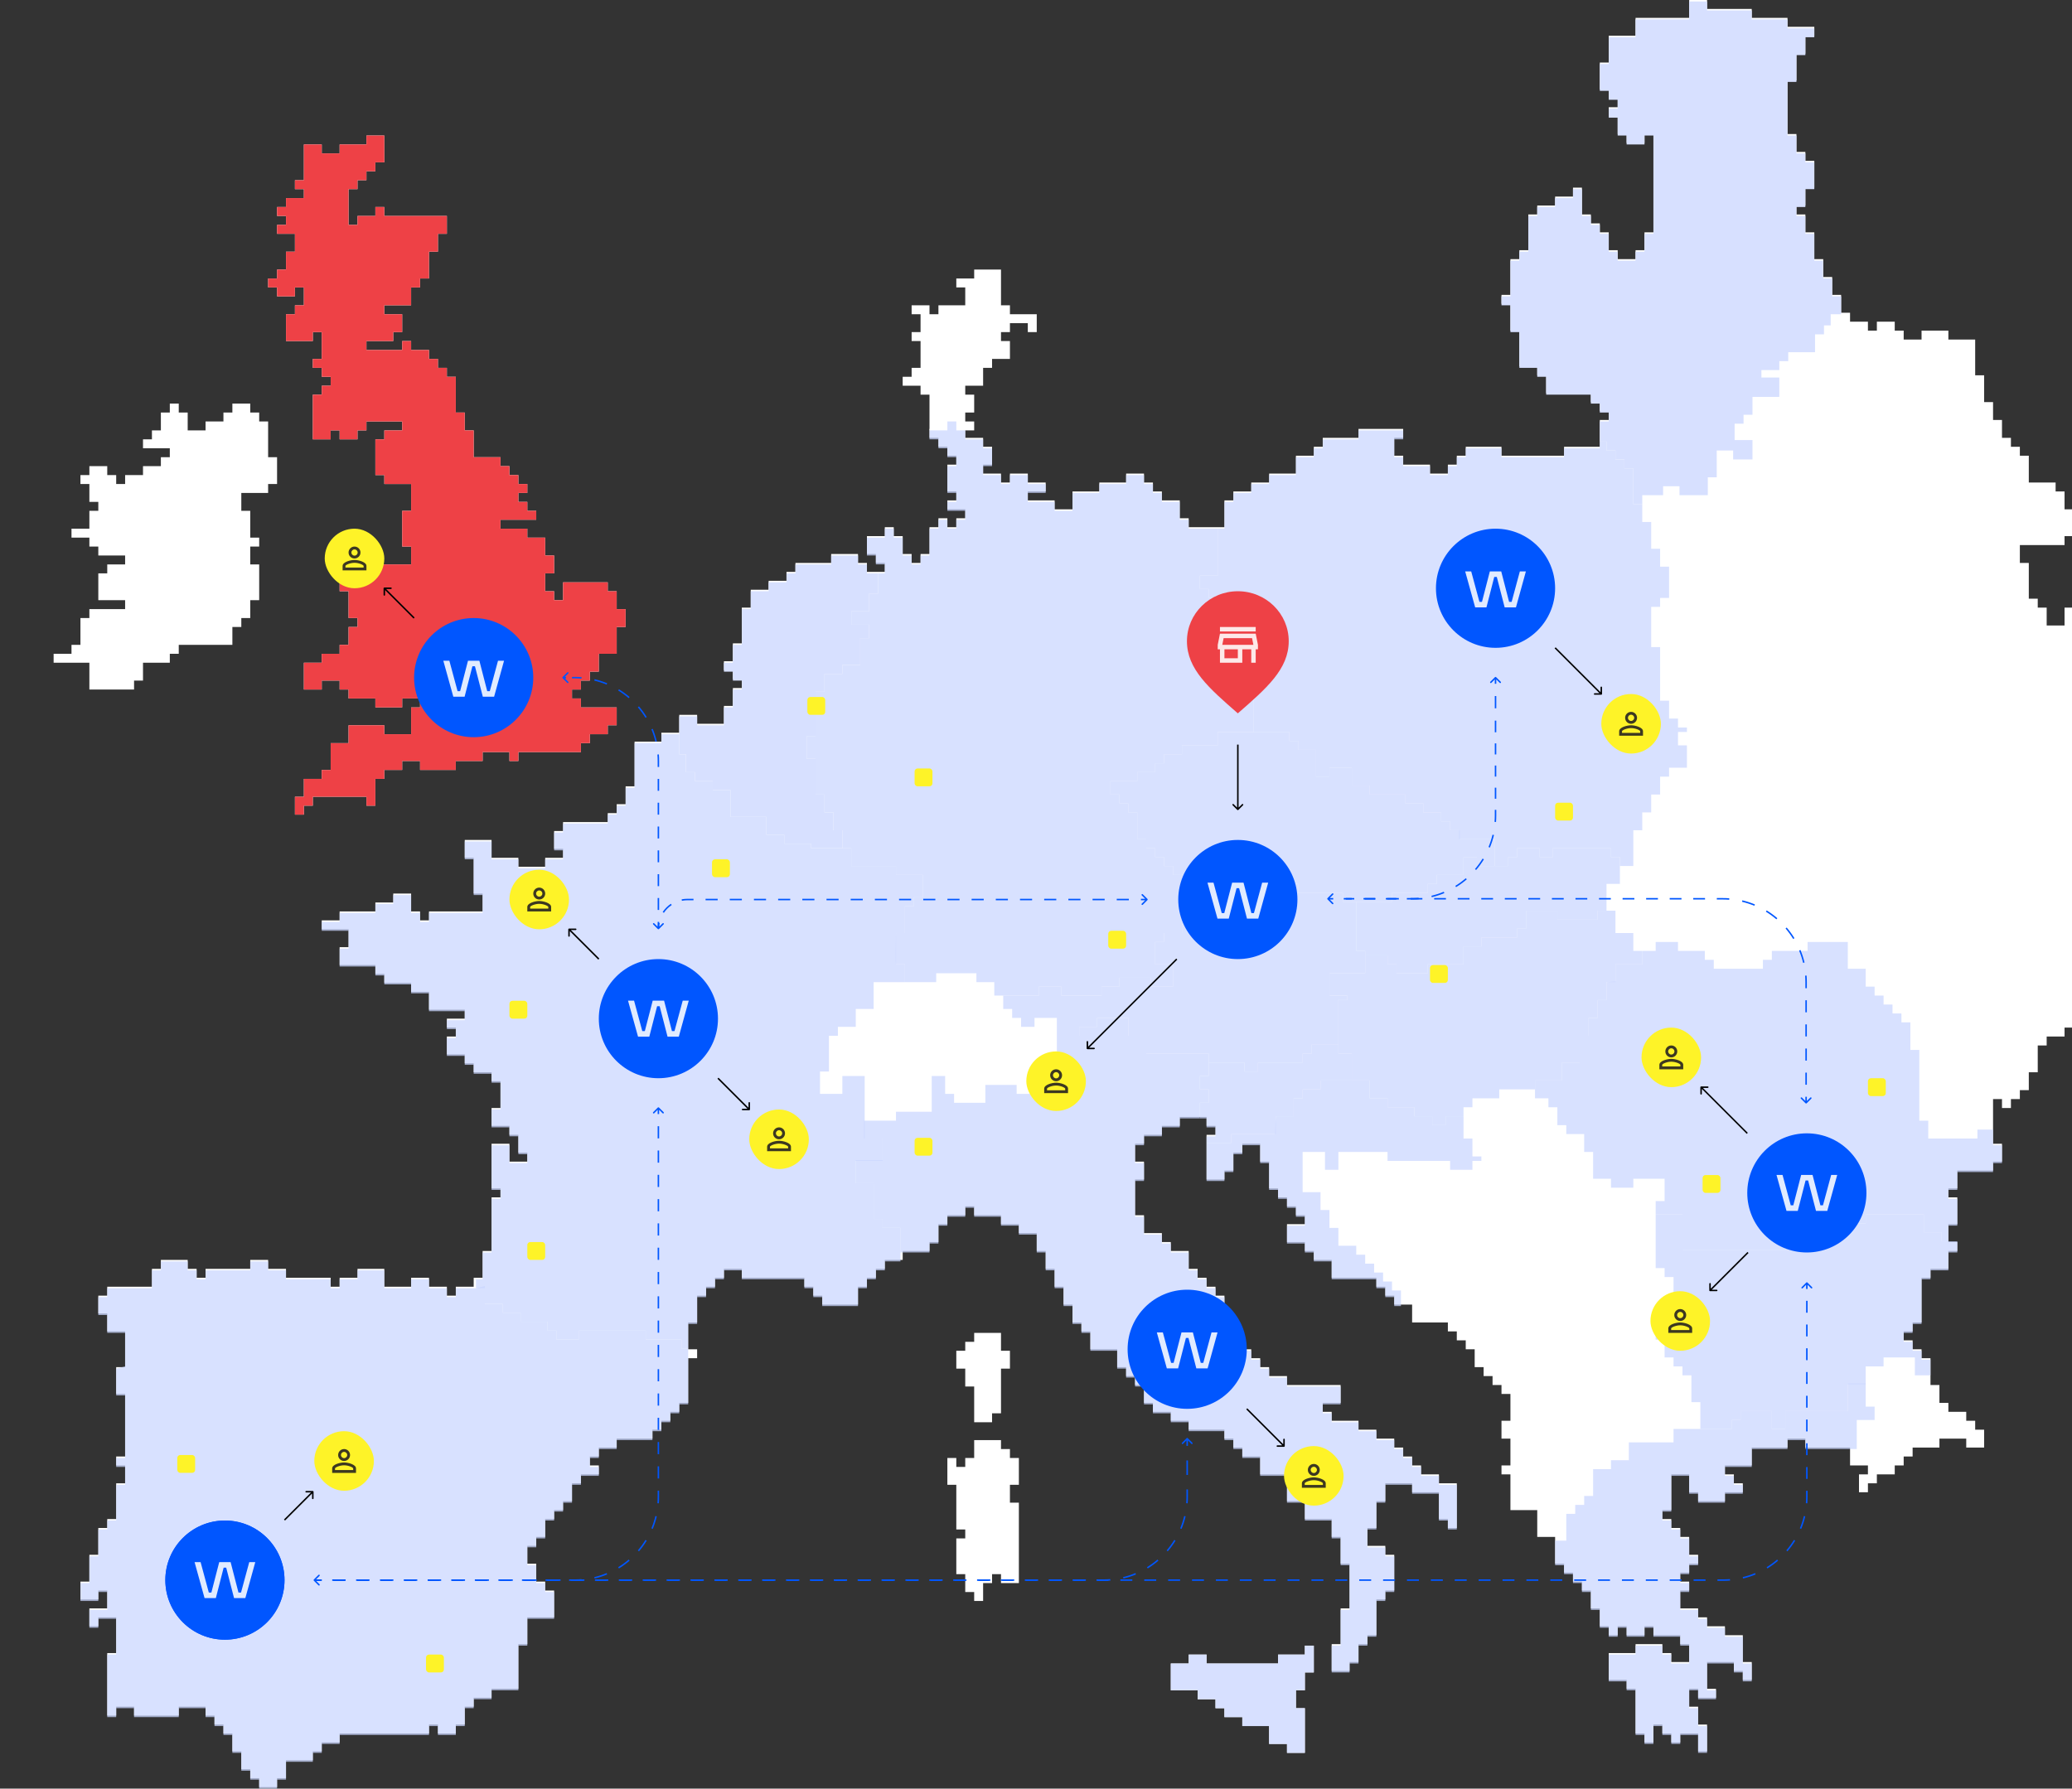 <svg xmlns="http://www.w3.org/2000/svg" width="1391" height="1201" viewBox="0 0 1391 1201" fill="none"><rect x="0" y="0" width="1391" height="1201" fill="#333333" stroke="none"/><g clip-path="url(#clip0_119_305)"><path d="M1050 300H1068H1074V282H1080V276H1074V270H1068V264H1044H1038V252H1032V246H1020V222H1014V216V210V204H1008V198H1014V180V174H1020V168H1026V149.5V144H1032V138H1044V132H1056V126H1062V144H1068V150H1074V156H1080V168H1086V174H1098V168H1104V156H1110V114V90H1104V96H1092V90H1086V84V78H1080V72H1086V66H1080V60H1074V42H1080V30V24H1086H1098V12H1116H1128H1134V0H1146V6H1176V12H1188H1194H1200V18H1206H1218V24H1212V30V36H1206V48V54H1200V84V90H1206V96V102H1212V108H1218V126H1212V138H1206V144H1212V155.5V156H1218V174H1224V186H1230V198H1236V210H1242V216H1254V222H1260V216H1272V222H1278V228H1290V222H1308V228H1326V252H1332V270H1338V282H1344V294H1350V300H1356V306H1362V324H1374H1380V330H1386V342H1392V360H1386V366H1356V378H1362V402H1368V408H1374V420H1385.5H1386V408H1392V690H1386V696H1374V702H1368V720H1362V732H1356V738H1350V744H1344V738H1338V768H1344V780H1338V786H1314V798H1308V804H1314V822H1308V834H1314V840H1308V852H1296V858H1290V888H1284V894H1278V900H1284V906H1290V912H1296V930H1302V942H1307.5H1308V948H1320V954H1326V960H1332V972H1320V966H1302V972H1284V978H1278V984H1272V990H1266H1260V996H1254V1002H1248V990H1254V984H1242V972H1212V966H1200V972H1176V984H1158V990H1164V996H1170V1002H1158V1008H1140V1002H1134V990H1122V1014H1116V1020H1122V1026H1128V1032H1134V1038V1044H1140V1050H1134V1056H1128V1062H1134V1068H1128V1080H1134H1140V1086H1145.5H1146V1092H1158V1098H1170V1116H1176V1128H1170V1122H1164V1116H1152H1146V1134H1152V1140H1146H1140V1134H1134V1146H1140V1158H1146V1170V1176H1140V1164H1128V1170H1122V1164H1116V1158H1110V1170H1104V1164H1098V1134H1092V1128H1080V1110H1086H1098V1104H1116V1110H1122V1116H1134V1104H1128V1098H1116H1110V1092H1104V1098H1092V1092H1086V1098H1080V1092H1074V1080H1068V1068H1062V1062H1056V1056H1050V1050H1044V1032H1032V1014H1026H1014V1002V996V990H1008V984H1014V966H1008V954H1014V948V942V936H1008V930H1002V924H996V918H990V906H984V900H978V894H972V888H960H948V876H936V870H930V864H924V858H894V852V846H888H882V840H876V834H864V822H876V816H870V810H864V804H858V798H852V780H846V774V768H834V774H828V780V786H822V792H810V762H816V756H810V750H792V756H780V762H768V768H762V780H768V792H762V804V816H768V822V828H773.5H780V834H786V840H798V852H804V858H810V864H816V870H822V882V888H828V894H834V906H840V912H846V918H852V924H858H864V930H900V942H888V948H894V954H912V960H918H924V966H936V972H942V978H948V984H954V990H966V996H978V1014V1026H972V1020H966V1002H948V996H930V1008H924V1026H918V1038H930V1044H936V1062V1068H930V1074H924V1098H918V1104H912V1116H906V1122H894V1104H900V1080H906V1050H900V1044V1032H894V1020H876V1014V1008H864V990H846V978H834V972H828V966H822V960H798V954H792H786V948H780H774V942H768V936V930H762V924H756V918H750V906H732V900V894H726V888H720V882V876H714V864H708V852H702V846V840H696V834V828H684V822H672V816H654V810H648V816H636V822H630V834H624V840H606V846H594V852H588V858H582V864H576V876H552V870H546V864H540V858H504H498V852H486V858H480V864H474V870H468V876V888H462V906H468V912H462V942H456V948H450V954H444V960H438V966H414V972H402V978H396V984H402V990H390V996H384V1008H378V1014H372V1020H366V1032H360V1038H354V1050H360V1062H366V1068H372V1086H366H354V1104H348V1134H336H330V1140H318V1146H312V1158H306V1164H294V1158H288V1164H270H228V1170H222H216V1176H210V1182H198H192V1194H186V1200H174V1194H168V1188H162V1176H156V1164H150V1158H144V1152H138V1146H120V1152H90V1146H78V1152H72V1128V1110H78V1086H66V1092H60V1080H72V1068H66V1074H54V1062H60V1044H66V1038V1026H72V1020H78V996H84V984H78V978H84V948V936H78V918H84V894H72V882H66V870H72V864H102V858V852H108V846H126V852H132V858H138V852H168V846H180V852H192V858H204H222V864H228V858H240V852H258V864H276V858H288V864H294H300V870H306V864H318V858H324V846V840H330V804H336V798H330V780V768H336H342V780H354V774H348V762H342V756H330V744H336V738V732V726H330V720H318V714H312V708H306H300V696H306V690H300V684H312V678H288V666H276V660H258V654H252V648H228V636H234V624H216V618H228V612H234H252V606H258H264V600H276V612H282V618H288V612H324V600H318V582V576H312V570V564H330V570V576H348V582H366V576H378V570H372V558H378V552H408V546H414V540H420V534V528H426V498H438H444V492H456V480H468V486H486V474H492V462H498V456H492V450H486V444H492V438V432H498V408H504V402V396H516V390H528V384H534V378H558V372H576V378H582V384H594V378H588V372H582V360H594V354H600V360H606V372H612V378H618V372H624V360V354H630V348H636V354H642V348H648V342H636V336H642V330H636V312H642V306H636V300H630V294H629.5H624V288H636H648V294H654H660V300H666V312H660V318H672V324H678V318H690V324H702V330H690V336H708V342H720V330H738V324H756V318H768V324H774V330H780V336H792V348H798V354H822V336H828V330H840V324H846H852V318H870V312V306H882V300H888V294H912V293.5V288H942V294H936V306H942V312H948H960V318H972V312H978V306H984V300H1008V306H1050V300Z" fill="white"></path><path d="M414 421V433V439H402V451H396V457H390V463H384V469H390V475H414V487H408V493H396V499H390V505H384H348V511H342V505H324V511H306V517H282V511H270V517H258V523H252V541H246V535H210V541H204V547H198V535H204V523H210H216V517H222V499H228H234V487H258V493H276V475H282V469H270V475H252V469H234V463H228V457H216V463H204V445H216V439H228V433H234V421H240V415H234V409V397H228V385H240V379H276V373V367H270V355V343H276V325H258V319H252V313V295H258V289H270V283H246V289H240V295H228V289H222V295H216H210V283V265H216V259H222V253H216V247H210V241H216V235V223H210V229H192V211H198V205H204V193H198V199H186V193H180V187H186V181H192V175V169H198V157H186V151H192V145H186V139H192V133H204V127H198V121H204V115V109V97H216V103H228V97H246V91H258V97V109H252V115H246V121H240V127H234V151H240V145H252V139H258V145H270H294H300V157H294V169H288V175V187H282V193H276V199V205H258V211H270V223H264V229H246V235H270V229H276V235H282H288V241H294V247H300V253H306V259V277H312V289H318V295V307H336V313H342V319H348V325H354V331H348V337H354V343H360V349H336V355H354V361H366V373H372V385H366V397H372V403H378V391H408V397H414V409H420V421H414Z" fill="white"></path><path d="M684 1009V1051.5V1063H672V1057H666V1063H660V1069V1075H654V1069H648V1057H642V1045V1033H648V1027H642V1003V997H636V979H642V985H648V979H654V973V967H660H672V973H678V979H684V997H678V1009H684Z" fill="white"></path><path d="M672 919V943V949H666V955H654V949V943V931H648V919H642V907H648V901H654V895H672V907H678V919H672Z" fill="white"></path><path d="M876 1147V1153V1165V1177H864V1171H858H852V1165V1159H846H834V1153H822V1147H816V1141H810H804V1135H786V1117H798V1111H810V1117H828H858V1111H876V1105H882V1123H876V1135H870V1147H876Z" fill="white"></path><path d="M156 421V427V433H144H120V439H114V445H96V457H90V463H66H60V457V445H42H36V439H48V433H54V427V415H60V409H84V403H78H66V385H72V379H84V373H66V367H60V361H48V355H60V349V343H66V337H60V331V325H54V319H60V313H72V319H78V325H84V319H96V313H108V307H114V301H96V295H102V289H108V277H114V271H120V277H126V289H138V283H150V277H156V271H168V277H174V283H180V289V307H186V325H180V331H162V343H168V349V361H174V367H168V379H174V403H168V415H162V421H156Z" fill="white"></path><path d="M624 265V289H654V283H648V277H654V265H648V259H660V247H666V241H678V229H672V223H678V217H690V223H696V211H678V205H672V199V181H654V187H642V193H648V205H630V211H624V205H612V211H618V223H612V229H618V247H612V253H606V259H618V265H624Z" fill="white"></path><path d="M1003.5 563.5V581.5H991.5V575.5H982.5V587.5H964.5V593.5H958.5V599.5H934.5V605.5H901.5V599.5H871.5V593.5H838.5V599.5H832.5V611.5H817.5V605.5H811.5V599.5H799.5V587.5H787.5V581.5H781.5V575.5H775.5V569.5H769.5V563.5H763.5V545.5H757.5V539.5H751.5V533.5H745.5V524.5H763.5V518.5H775.5V512.5H781.5V506.5H793.5V500.5H817.5V491.5H865.5V497.5H871.5V503.5H883.5V521.5H892.5V515.5H907.5V527.5H919.5V533.5H943.5V539.5H955.5V545.5H967.5V551.5H973.5V557.5H980V563.5H1003.5Z" fill="#C9D5FF" fill-opacity="0.73"></path><path d="M78 919L84 917.5V895H72V883H66V871H72V865H102V853H108V847H126V853H132V859H138V853H168V847H180V853H192V859H222V865H228V859H240V853H258V865H276V859H288V865H300V871H306V865H316.5H319.5L325.5 863.5V875.5H337.5V881.5H349.5V887.5H367.5V893.5H373.5V899.5H388.5V893.5H433.5V899.5H457.5V905.5H462V911V914.5V943H456V949H450V955H444V961H438V967H414V973H402V979H396V985H402V991H390V997H384V1009H378V1015H372V1021H366V1033H360V1039H354V1051H360V1063H366V1069H372V1087H354V1105H348V1135H330V1141H318V1147H312V1159H306V1165H294V1159H288V1165H228V1171H216V1177H210V1183H192V1195H186V1201H174V1195H168V1189H162V1177H156V1165H150V1159H144V1153H138V1147H127.5H120V1153H90V1147H78V1153H72V1111H78V1087H66V1093H60V1081H72V1069H66V1075H54V1063H60V1045H66V1027H72V1021H78V997H84V985H78V979H84V937H78V919Z" fill="#C9D5FF" fill-opacity="0.73"></path><path d="M1087.5 593.5V579V575.5H1081.5V569.5H1042.5V575.5H1033.5V569.5H1018.5V575.5H1012.5V581.5H991.5V575.5H982.5V587.5H964.5V593.5H958.5V599.5H934.5V605.5H910.5V638.5H916.5V641.5H931.5V647.5H937.5V653.5H958.5V647.5H982.5V635.5H994.5V629.5H1018.5V623.5H1024.5V611.5H1045.5V617.5H1072.5V611.5H1078.5V593.5H1087.5Z" fill="#C9D5FF" fill-opacity="0.73"></path><path d="M1102.5 647.5V638.5H1096.5V626.5H1084.5V611.5H1072.5V617.5H1045.5V611.5H1024.5V623.5H1018.5V629.5H994.501V635.5H982.501V647.5H958.501V653.5H937.501V647.5H931.501V641.5H916.5V653.5H892.5V668.5H904.501V671.5H898.501V707.5H907.501V725.5H919.501V737.5H931.501V743.5H949.501V749.5H961.501V755.5H970.501V749.5H982.501V743.5H988.501V737.5H1006.5V731.5H1030.5V725.5H1048.5V713.5H1060.5V695.5H1066.5V683.5H1072.5V671.5H1078.5V659.5H1084.5V647.5H1102.5Z" fill="#C9D5FF" fill-opacity="0.73"></path><path d="M988.5 779.5V785.5H973.5V779.5H931.5V773.5H898.5V785.5H889.5V773.5H874.5V800.5H886.5V812.5H892.5V824.5H898.5V836.5H910.5V842.5H916.5V848.5H922.5V854.5H928.5V860.5H934.5V866.5H940.5V877H936V871H930V865H924V859H894V847H882V841H876V835H864V823H876V817H870V811H864V805H858V799H852V781H846V769H834V775H828V787H822V793H810V767.5H826.5V761.5H856L856.5 749.5H868.5V737.5H874.5V731.5H886.5V725.5H919.5V737.5H931.5V743.5H949.5V749.5H961.5V755.5H970.5V749.5H982.5V764.5H988.5V776.5H994.5V779.5H988.5Z" fill="#C9D5FF" fill-opacity="0.73"></path><path d="M907.5 725.5V707.5H898.5V701.5H880.5V707.5H874.5V713.5H844.5V719.5H835.5V713.5H811.5V722.5H805.5V731.5H811.5V740.5H805.5V751H810V757H816V763H810V767.5H826.5V761.5H856.5V749.5H868.5V737.5H874.5V731.5H886.5V725.5H907.5Z" fill="#C9D5FF" fill-opacity="0.73"></path><path d="M811.5 722.5H805.5V731.5H811.5V740.5H805.5V751H792V757H780V763H768V769H762V781H768V793H762V817H768V829H780V835H786V841H798V853H804V859H810V865H816V871H822V889H828V895H834V907H840V913H846V919H852V925H864V931H900V943H888V949H894V955H912V961H924V967H936V973H942V979H948V985H954V991H966V997H978V1027H972V1021H966V1003H948V997H930V1009H924V1027H918V1039H930V1045H936V1069H930V1075H924V1099H918V1105H912V1117H906V1123H894V1105H900V1081H906V1051H900V1033H894V1021H876V1009H864V991H846V979H834V973H828V967H822V961H798V955H786V949H774V943H768V931H762V925H756V919H750V907H732V895H726V889H720V877H714V865H708V853H702V841H696V829H684V823H672V817H654V811H648V817H636V823H630V835H624V841H604.5V824.5H592.5V818.5H586.5V794.5H574.5V779H592.5V764.5H580V752.5H601.5V746.5H625.5V722.5H634.5V734.5H640.5V740.5H661.5V728.5H682.5V734.5H691.5V716.5H709.5V695.5H724.5V689.5H736.5V683.5H757.5V695.5H769.5V707.5H811.5V722.5Z" fill="#C9D5FF" fill-opacity="0.73"></path><path d="M604.5 847V824.5H592.5V818.5H586.5V794.5H574.5V779.5H592.5V764.5H580.5V722.5H565.5V734.5H550.5V719.5H556.5V695.5H562.5V689.5H574.5V677.5H586.5V659.5H607.5V647.5H601.5V626.5H607.5V608.5H613.5V602.5H619.5V587.5H601.5V581.5H571.5V569.5H544.5V566.5H526.5V560.5H514.5V548.5H490.5V530.5H478.5V524.5H466.5V518.5H460.5V506.5H456V493H444V499H426V529H420V541H414V547H408V553H378V559H372V571H378V577H366V583H348V577H330V565H312V577H318V601H324V613H288V619H282V613H276V601H264V607H252V613H228V619H216V625H234V637H228V649H252V655H258V661H276V667H288V679H312V685H300V691H306V697H300V709H312V715H318V721H330V727H336V745H330V757H342V763H348V775H354V781H342V769H330V799H336V805H330V841H324V859H319.5V865H325.5V875.5H337.5V881.5H349.5V887.5H367.5V893.5H373.5V899.5H388.5V893.5H433.5V899.5H457.5V905.5H462V889H468V871H474V865H480V859H486V853H498V859H540V865H546V871H552V877H576V865H582V859H588V853H594V847H604.5Z" fill="#C9D5FF" fill-opacity="0.73"></path><path d="M1030.5 725.5V737.5H1039.5V743.5H1045.5V755.5H1051.5V761.5H1063.5V773.5H1069.5V791.5H1081.5V797.5H1096.5V791.5H1117.5V806.5H1111.5V815.5H1129.5V839.5H1222.5V833.5H1228.5V827.5H1240.5V821.5H1252.5V815.5H1291.5V827.5H1303.5V833.5H1308V823H1314V805H1308V799H1314V787H1338V781H1344V769H1338V758.5H1327.5V764.5H1294.5V752.5H1288.5V705H1282.5V686.5H1276.5V680.5H1270.5V674.5H1264.5V668.5H1258.5V662.5H1252.5V650.5H1240.5V632.5H1213.5V638.5H1189.5V644.5H1183.5V650.5H1150.5V644.5H1144.5V638.5H1126.5V632.5H1111.5V638.5H1102.5V647.5H1084.5V659L1078.5 659.5V671.5H1072.5V683.5H1066.5V695.5H1060.5V713.5H1048.5V725.5H1030.5Z" fill="#C9D5FF" fill-opacity="0.73"></path><path d="M1314 841V833.5H1303.5V827.5H1291.5V815.5H1252.5V821.5H1240.5V827.5H1228.5V833.5H1222.5V839.5H1129.5V815.5H1111.5V851.5H1117.5V857.5H1123.5V884.5H1111.5V899.5H1117.5V911.5H1123.5V917.5H1129.5V923.5H1135.5V941.5H1141.5V959.5H1162.5V953.5H1168.5V947.5H1189.5V959.5H1198.5V947.5H1240.5V929.5H1252.5V917.5H1264.5V911.5H1285.5V923.5H1296V913H1290V907H1284V901H1278V895H1284V889H1290V859H1296V853H1308V841H1314Z" fill="#C9D5FF" fill-opacity="0.73"></path><path d="M1252.5 929H1240.5V947.5H1198.5V959.5H1189.5V947.5H1168.5V953.5H1162.5V959.5H1123.5V968.5H1093.5V980.5H1081.5V986.5H1069.5V1004.5H1063.5V1010.5H1057.5V1016.5H1051.5V1034.5H1044V1051H1050V1057H1056V1063H1062V1069H1068V1081H1074V1093H1080V1099H1086V1093H1092V1099H1104V1093H1110V1099H1128V1105H1134V1117H1122C1121.6 1117 1121.83 1113 1122 1111H1116V1105H1098V1111H1080V1129H1092V1135H1098V1165H1104V1171H1110V1159H1116V1165H1122V1171H1128V1165H1140V1177H1146V1159H1140V1147H1134V1135H1140V1141H1152V1135H1146V1117H1164V1123H1170V1129H1176V1117H1170V1099H1158V1093H1146V1087H1140V1081H1128V1069H1134V1063H1128V1057H1134V1051H1140V1045H1134V1033H1128V1027H1122V1021H1116V1015H1122V991H1134V1003H1140V1009H1158V1003H1170V997H1164V991H1158V985H1176V973H1200V967H1212V973H1234.5H1238H1246.5V953.5H1258.5V944.5H1252.5V929Z" fill="#C9D5FF" fill-opacity="0.73"></path><path d="M1096.5 581.5H1087.5V575.5H1081.5V569.5H1042.5V575.5H1033.5V569.5H1018.5V575.5H1012.5V581.5H1003.5V563.5H979.5V557.5H973.5V551.5H967.5V545.5H955.5V539.5H943.5V533.5H919.5V527.5H907.5V515.5H892.5V521.5H883.5V503.5H871.5V497.5H865.5V491.5H841.5V461.5H829.5V449.5H823.5V440.5H829.5V419.5H817.5V401.5H811.5V395.5H805.5V386.5H817.5V355H822V337H828V331H840V325H852V319H870V307H882V301H888V295H912V289H942V295H936V307H942V313H960V319H972V313H978V307H984V301H1008V307H1050V301H1074V296.5H1078.5V302.5H1084.5V308.5H1090.5V314.5H1096.5V338.5H1102.5V350.5H1108.5V368.5H1114.5V380.5H1120.5V401.5H1114.5V407.5H1108.5V434.5H1114.5V470.5H1120.5V482.5H1126.5V488.5H1132.5V491.5H1126.5V500.5H1132.5V515.5H1120.5V521.5H1114.5V533.5H1108.5V545.5H1102.5V557.5H1096.5V581.5Z" fill="#C9D5FF" fill-opacity="0.73"></path><path d="M798 355H817.5V386.5H805.5V395.5H811.5V401.5H817.5V419.5H829.5V440.5H823.5V449.5H829.5V461.5H841.5V491.5H817.5V500.5H793.5V506.5H781.5V512.5H775.5V518.5H763.5V524.5H745.5V533.5H751.5V539.5H757.5V545.5H763.5V563.5H769.5V569.5H775.5V575.5H781.5V581.5H787.5V587.5H799.5V620.5H793.5V626.5H781.5V632.5H775.5V647.5H787.5V662.5H772.5V656.5H751.5V662.5H739.5V668.5H712.5V662.5H697.5V668.5H667.5V659.5H655.5V653.5H628.5V659.5H607.5V647.5H601.5C601.1 647.5 601.333 633.5 601.5 626.5H607.5V608.5H613.5V602.5H619.5V587.5H601.5V581.5H571.5V569.5H565.5V557.5H559.5V545.5H553.5V533.5H547.5V509.5H541.5V494.5H547.5V464.5H553.5V452.5H565.5V446.5H577.5V428.5H583.5V419.5H571.5V410.5H583.5V398.5H589.5V385H594V379H588V373H582V361H594V355H600V361H606V373H612V379H618V373H624V355H630V349H636V355H642V349H648V343H636V337H642V331H636V313H642V307H636V301H630V295H624V289H636V283H642V289H648V295H660V301H666V313H660V319H672V325H678V319H690V325H702V331H690V337H708V343H720V331H738V325H756V319H768V325H774V331H780V337H792V349H798V355Z" fill="#C9D5FF" fill-opacity="0.73"></path><path d="M910.5 605.5V638.5H916.5V653.5H892.5V668.5H904.5V671.5H898.5V701.5H880.5V707.5H874.5V713.5H844.5V719.5H835.5V713.5H811.5V707.5H769.5V695.5H757.5V683.5H736.5V689.5H724.5V695.5H709.5V683.5H694.5V689.5H685.5V683.5H679.5V677.5H673.5V668.5H697.5V662.5H712.5V668.5H739.5V662.5H751.5V656.5H772.5V662.5H787.5V647.5H775.5V632.5H781.5V626.5H793.5V620.5H799.5V599.5H811.5V605.5H817.5V611.5H832.5V599.5H838.5V593.5H871.5V599.5H901.5V605.5H910.5Z" fill="#C9D5FF" fill-opacity="0.73"></path><path d="M414 487V475H390V469H384V463H390V457H396V451H402V439H414V421H420V409H414V397H408V391H378V403H372V397H366V385H372V373H366V361H354V355H336V349H360V343H354V337H348V331H354V325H348V319H342V313H336V307H318V289H312V277H306V253H300V247H294V241H288V235H276V229H270V235H246V229H264V223H270V211H258V205H276V193H282V187H288V169H294V157H300V145H258V139H252V145H240V151H234V127H240V121H246V115H252V109H258V91H246V97H228V103H216V97H204V121H198V127H204V133H192V139H186V145H192V151H186V157H198V169H192V181H186V187H180V193H186V199H198V193H204V205H198V211H192V229H210V223H216V241H210V247H216V253H222V259H216V265H210V295H222V289H228V295H240V289H246V283H270V289H258V295H252V319H258V325H276V343H270V367H276V379H240V385H228V397H234V415H240V421H234V433H228V439H216V445H204V463H216V457H228V463H234V469H252V475H270V469H282V475H276V493H258V487H234V499H222V517H216V523H204V535H198V547H204V541H210V535H246V541H252V523H258V517H270V511H282V517H306V511H324V505H342V511H348V505H390V499H396V493H408V487H414Z" fill="#EE4146"></path><path d="M882 1123V1105H876V1111H858V1117H810V1111H798V1117H786V1135H804V1141H816V1147H822V1153H834V1159H852V1171H864V1177H876V1147H870V1135H876V1123H882Z" fill="#D7E0FF"></path><path d="M589.5 385V398.5H583.5V410.5H571.5V419.5H583.5V428.5H577.5V446.5H565.5V452.5H553.5V464.5H547.5V494.5H541.5V509.5H547.5V533.5H553.5V545.5H559.5V557.5H565.5V569.5H544.5V566.5H526.5V560.5H514.5V548.5H490.5V530.5H478.5V524.5H466.5V518.5H460.5V506.5H456V481H468V487H486V475H492V463H498V457H492V451H486V445H492V433H498V409H504V397H516V391H528V385H534V379H558V373H576V379H582V385H589.5Z" fill="#D7E0FF"></path><path d="M1074 283V296V296.5H1078.5V302.5H1084.5V308.5H1090.5V314.5H1096.5V338.5H1102.5V332.5H1104.5H1116.5V326.5H1127.5V332.5H1146.5V320.5H1152.5V302.5H1163.5V308.5H1176.5V295.5H1164.5V284.5H1170.5V278.5H1176.5V266.5H1194.5V253.5H1182.5V248.5H1194.5V242.5H1200.5V236.5H1218.5V224.5H1224.5V218.5H1229V211H1236V199H1230V187H1224V175H1218V157H1212V145H1206V139H1212V127H1218V109H1212V103H1206V91H1200V55H1206V37H1212V31V25H1218V19H1200V13H1176V7H1146V1H1134V13H1098V25H1080V43H1074V61H1080V67H1086V73H1080V79H1086V91H1092V97H1104V91H1110V105V157H1104V169H1098V175H1086V169H1080V157H1074V151H1068V145H1062V127H1056V133H1044V139H1032V145H1026V169H1020V175H1014V199H1008V205H1014V223H1020V247H1032V253H1038V265H1068V271H1074V277H1080V283H1074Z" fill="#D7E0FF"></path><path d="M1212.15 740.854C1212.34 741.049 1212.66 741.049 1212.85 740.854L1216.04 737.672C1216.23 737.476 1216.23 737.16 1216.04 736.964C1215.84 736.769 1215.52 736.769 1215.33 736.964L1212.5 739.793L1209.67 736.964C1209.48 736.769 1209.16 736.769 1208.96 736.964C1208.77 737.16 1208.77 737.476 1208.96 737.672L1212.15 740.854ZM903.5 604H907.453V603H903.5V604ZM915.359 604H923.266V603H915.359V604ZM931.172 604H939.078V603H931.172V604ZM946.984 604H954.891V603H946.984V604ZM962.797 604H970.703V603H962.797V604ZM978.609 604H986.516V603H978.609V604ZM994.422 604H1002.33V603H994.422V604ZM1010.23 604H1018.14V603H1010.23V604ZM1026.05 604H1033.95V603H1026.05V604ZM1041.86 604H1049.77V603H1041.86V604ZM1057.67 604H1065.58V603H1057.67V604ZM1073.48 604H1081.39V603H1073.48V604ZM1089.3 604H1097.2V603H1089.3V604ZM1105.11 604H1113.02V603H1105.11V604ZM1120.92 604H1128.83V603H1120.92V604ZM1136.73 604H1144.64V603H1136.73V604ZM1152.55 604H1156.5V603H1152.55V604ZM1156.5 604C1157.97 604 1159.42 604.057 1160.86 604.169L1160.94 603.172C1159.47 603.058 1157.99 603 1156.5 603V604ZM1169.46 605.522C1172.31 606.204 1175.08 607.107 1177.74 608.211L1178.13 607.287C1175.42 606.163 1172.6 605.244 1169.69 604.549L1169.46 605.522ZM1185.5 612.171C1187.99 613.696 1190.34 615.411 1192.54 617.296L1193.19 616.536C1190.95 614.617 1188.55 612.871 1186.02 611.319L1185.5 612.171ZM1198.7 623.455C1200.59 625.66 1202.3 628.015 1203.83 630.498L1204.68 629.975C1203.13 627.447 1201.38 625.05 1199.46 622.806L1198.7 623.455ZM1207.79 638.255C1208.89 640.918 1209.8 643.685 1210.48 646.538L1211.45 646.305C1210.76 643.401 1209.84 640.583 1208.71 637.872L1207.79 638.255ZM1211.83 655.141C1211.94 656.579 1212 658.033 1212 659.5H1213C1213 658.007 1212.94 656.527 1212.83 655.063L1211.83 655.141ZM1212 659.5V663.55H1213V659.5H1212ZM1212 671.65V679.75H1213V671.65H1212ZM1212 687.85V695.95H1213V687.85H1212ZM1212 704.05V712.15H1213V704.05H1212ZM1212 720.25V728.35H1213V720.25H1212ZM1212 736.45V740.5H1213V736.45H1212Z" fill="#0056FF"></path><path d="M210.5 1001.65C210.5 1001.37 210.276 1001.15 210 1001.15L205.5 1001.15C205.224 1001.15 205 1001.37 205 1001.65C205 1001.92 205.224 1002.15 205.5 1002.15L209.5 1002.15L209.5 1006.15C209.5 1006.42 209.724 1006.65 210 1006.65C210.276 1006.65 210.5 1006.42 210.5 1006.15L210.5 1001.65ZM191.354 1021L210.354 1002L209.646 1001.29L190.646 1020.29L191.354 1021Z" fill="black"></path><path d="M503 745.5C503.276 745.5 503.5 745.276 503.5 745L503.5 740.5C503.5 740.224 503.276 740 503 740C502.724 740 502.5 740.224 502.5 740.5L502.5 744.5L498.5 744.5C498.224 744.5 498 744.724 498 745C498 745.276 498.224 745.5 498.5 745.5L503 745.5ZM481.646 724.354L502.646 745.354L503.354 744.646L482.354 723.646L481.646 724.354Z" fill="black"></path><path d="M1075 466.5C1075.28 466.5 1075.5 466.276 1075.5 466L1075.5 461.5C1075.5 461.224 1075.28 461 1075 461C1074.72 461 1074.5 461.224 1074.5 461.5L1074.5 465.5L1070.5 465.5C1070.22 465.5 1070 465.724 1070 466C1070 466.276 1070.22 466.5 1070.5 466.5L1075 466.5ZM1043.65 435.354L1074.65 466.354L1075.35 465.646L1044.35 434.646L1043.65 435.354Z" fill="black"></path><path d="M862 971.5C862.276 971.5 862.5 971.276 862.5 971L862.5 966.5C862.5 966.224 862.276 966 862 966C861.724 966 861.5 966.224 861.5 966.5L861.5 970.5L857.5 970.5C857.224 970.5 857 970.724 857 971C857 971.276 857.224 971.5 857.5 971.5L862 971.5ZM836.646 946.354L861.646 971.354L862.354 970.646L837.354 945.646L836.646 946.354Z" fill="black"></path><path d="M382 623.5C381.724 623.5 381.5 623.724 381.5 624L381.5 628.5C381.5 628.776 381.724 629 382 629C382.276 629 382.5 628.776 382.5 628.5L382.5 624.5L386.5 624.5C386.776 624.5 387 624.276 387 624C387 623.724 386.776 623.5 386.5 623.5L382 623.5ZM381.646 624.354L401.646 644.354L402.354 643.646L382.354 623.646L381.646 624.354Z" fill="black"></path><path d="M258 394.5C257.724 394.5 257.5 394.724 257.5 395L257.5 399.5C257.5 399.776 257.724 400 258 400C258.276 400 258.5 399.776 258.5 399.5L258.5 395.5L262.5 395.5C262.776 395.5 263 395.276 263 395C263 394.724 262.776 394.5 262.5 394.5L258 394.5ZM257.646 395.354L277.646 415.354L278.354 414.646L258.354 394.646L257.646 395.354Z" fill="black"></path><path d="M1213.35 861.146C1213.16 860.951 1212.84 860.951 1212.65 861.146L1209.46 864.328C1209.27 864.524 1209.27 864.84 1209.46 865.036C1209.66 865.231 1209.98 865.231 1210.17 865.036L1213 862.207L1215.83 865.036C1216.02 865.231 1216.34 865.231 1216.54 865.036C1216.73 864.84 1216.73 864.524 1216.54 864.328L1213.35 861.146ZM210.646 1060.65C210.451 1060.84 210.451 1061.16 210.646 1061.35L213.828 1064.54C214.024 1064.73 214.34 1064.73 214.536 1064.54C214.731 1064.34 214.731 1064.02 214.536 1063.83L211.707 1061L214.536 1058.17C214.731 1057.98 214.731 1057.66 214.536 1057.46C214.34 1057.27 214.024 1057.27 213.828 1057.46L210.646 1060.65ZM211 1061.5H215.008V1060.5H211V1061.5ZM223.025 1061.5H231.042V1060.5H223.025V1061.5ZM239.059 1061.5H247.076V1060.5H239.059V1061.5ZM255.093 1061.5H263.11V1060.5H255.093V1061.5ZM271.127 1061.5H279.144V1060.5H271.127V1061.5ZM287.161 1061.5H295.178V1060.5H287.161V1061.5ZM303.195 1061.5H311.212V1060.5H303.195V1061.5ZM319.229 1061.5H327.246V1060.5H319.229V1061.5ZM335.263 1061.5H343.28V1060.5H335.263V1061.5ZM351.297 1061.5H359.314V1060.5H351.297V1061.5ZM367.331 1061.5H375.347V1060.5H367.331V1061.5ZM383.364 1061.5H391.381V1060.5H383.364V1061.5ZM399.398 1061.5H407.415V1060.5H399.398V1061.5ZM415.432 1061.5H423.449V1060.5H415.432V1061.5ZM431.466 1061.5H439.483V1060.5H431.466V1061.5ZM447.5 1061.5H455.517V1060.5H447.5V1061.5ZM463.534 1061.5H471.551V1060.5H463.534V1061.5ZM479.568 1061.5H487.585V1060.5H479.568V1061.5ZM495.602 1061.5H503.619V1060.5H495.602V1061.5ZM511.636 1061.5H519.653V1060.5H511.636V1061.5ZM527.669 1061.5H535.686V1060.5H527.669V1061.5ZM543.703 1061.5H551.72V1060.5H543.703V1061.5ZM559.737 1061.5H567.754V1060.5H559.737V1061.5ZM575.771 1061.5H583.788V1060.5H575.771V1061.5ZM591.805 1061.5H599.822V1060.5H591.805V1061.5ZM607.839 1061.5H615.856V1060.5H607.839V1061.5ZM623.873 1061.5H631.89V1060.5H623.873V1061.5ZM639.907 1061.5H647.924V1060.5H639.907V1061.5ZM655.94 1061.5H663.957V1060.5H655.94V1061.5ZM671.974 1061.5H679.991V1060.5H671.974V1061.5ZM688.008 1061.5H696.025V1060.5H688.008V1061.5ZM704.042 1061.5H712.059V1060.5H704.042V1061.5ZM720.076 1061.5H728.093V1060.5H720.076V1061.5ZM736.11 1061.5H744.127V1060.5H736.11V1061.5ZM752.144 1061.5H760.161V1060.5H752.144V1061.5ZM768.178 1061.5H776.195V1060.5H768.178V1061.5ZM784.212 1061.5H792.229V1060.5H784.212V1061.5ZM800.246 1061.5H808.263V1060.5H800.246V1061.5ZM816.28 1061.5H824.297V1060.5H816.28V1061.5ZM832.313 1061.5H840.33V1060.5H832.313V1061.5ZM848.347 1061.5H856.364V1060.5H848.347V1061.5ZM864.381 1061.5H872.398V1060.5H864.381V1061.5ZM880.415 1061.5H888.432V1060.5H880.415V1061.5ZM896.449 1061.5H904.466V1060.5H896.449V1061.5ZM912.483 1061.5H920.5V1060.5H912.483V1061.5ZM928.517 1061.5H936.534V1060.5H928.517V1061.5ZM944.551 1061.5H952.568V1060.5H944.551V1061.5ZM960.585 1061.5H968.602V1060.5H960.585V1061.5ZM976.619 1061.5H984.636V1060.5H976.619V1061.5ZM992.653 1061.5H1000.67V1060.5H992.653V1061.5ZM1008.69 1061.5H1016.7V1060.5H1008.69V1061.5ZM1024.72 1061.5H1032.74V1060.5H1024.72V1061.5ZM1040.75 1061.5H1048.77V1060.5H1040.75V1061.5ZM1056.79 1061.5H1064.81V1060.5H1056.79V1061.5ZM1072.82 1061.5H1080.84V1060.5H1072.82V1061.5ZM1088.86 1061.5H1096.87V1060.5H1088.86V1061.5ZM1104.89 1061.5H1112.91V1060.5H1104.89V1061.5ZM1120.92 1061.5H1128.94V1060.5H1120.92V1061.5ZM1136.96 1061.5H1144.98V1060.5H1136.96V1061.5ZM1152.99 1061.5H1157V1060.5H1152.99V1061.5ZM1157 1061.5C1158.49 1061.5 1159.97 1061.44 1161.44 1061.33L1161.36 1060.33C1159.92 1060.44 1158.47 1060.5 1157 1060.5V1061.5ZM1170.19 1059.95C1173.1 1059.26 1175.92 1058.34 1178.63 1057.21L1178.24 1056.29C1175.58 1057.39 1172.81 1058.3 1169.96 1058.98L1170.19 1059.95ZM1186.52 1053.18C1189.05 1051.63 1191.45 1049.88 1193.69 1047.96L1193.04 1047.2C1190.84 1049.09 1188.49 1050.8 1186 1052.33L1186.52 1053.18ZM1199.96 1041.69C1201.88 1039.45 1203.63 1037.05 1205.18 1034.52L1204.33 1034C1202.8 1036.49 1201.09 1038.84 1199.2 1041.04L1199.96 1041.69ZM1209.21 1026.63C1210.34 1023.92 1211.26 1021.1 1211.95 1018.19L1210.98 1017.96C1210.3 1020.81 1209.39 1023.58 1208.29 1026.24L1209.21 1026.63ZM1213.33 1009.44C1213.44 1007.97 1213.5 1006.49 1213.5 1005H1212.5C1212.5 1006.47 1212.44 1007.92 1212.33 1009.36L1213.33 1009.44ZM1213.5 1005V1001.01H1212.5V1005H1213.5ZM1213.5 993.042V985.069H1212.5V993.042H1213.5ZM1213.5 977.097V969.125H1212.5V977.097H1213.5ZM1213.5 961.153V953.181H1212.5V961.153H1213.5ZM1213.5 945.208V937.236H1212.5V945.208H1213.5ZM1213.5 929.264V921.292H1212.5V929.264H1213.5ZM1213.5 913.319V905.347H1212.5V913.319H1213.5ZM1213.5 897.375V889.403H1212.5V897.375H1213.5ZM1213.5 881.431V873.458H1212.5V881.431H1213.5ZM1213.5 865.486V861.5H1212.5V865.486H1213.5Z" fill="#0056FF"></path><path d="M830.646 543.854C830.842 544.049 831.158 544.049 831.354 543.854L834.536 540.672C834.731 540.476 834.731 540.16 834.536 539.964C834.34 539.769 834.024 539.769 833.828 539.964L831 542.793L828.172 539.964C827.976 539.769 827.66 539.769 827.464 539.964C827.269 540.16 827.269 540.476 827.464 540.672L830.646 543.854ZM830.5 500L830.5 543.5L831.5 543.5L831.5 500H830.5Z" fill="black"></path><circle cx="442" cy="684" r="40" fill="#0056FF"></circle><path fill-rule="evenodd" clip-rule="evenodd" d="M458.329 671.924L452.806 692.357H451.101L445.82 671.924H438.175L432.895 692.357H431.19L425.667 671.924H421.621L428.33 696.075H435.901L441.142 675.641H442.852L448.134 696.075H455.706L462.376 671.924H458.329Z" fill="white" fill-opacity="0.88"></path><circle cx="831" cy="604" r="40" fill="#0056FF"></circle><path fill-rule="evenodd" clip-rule="evenodd" d="M847.329 592.68L841.806 613.113H840.101L834.82 592.68H827.175L821.895 613.113H820.19L814.667 592.68H810.621L817.33 616.831H824.901L830.142 596.397H831.852L837.134 616.831H844.706L851.376 592.68H847.329Z" fill="white" fill-opacity="0.88"></path><circle cx="1004" cy="395" r="40" fill="#0056FF"></circle><path fill-rule="evenodd" clip-rule="evenodd" d="M1020.33 383.68L1014.81 404.113H1013.1L1007.82 383.68H1000.18L994.895 404.113H993.19L987.667 383.68H983.621L990.33 407.831H997.901L1003.14 387.397H1004.85L1010.13 407.831H1017.71L1024.38 383.68H1020.33Z" fill="white" fill-opacity="0.88"></path><circle cx="318" cy="455" r="40" fill="#0056FF"></circle><path fill-rule="evenodd" clip-rule="evenodd" d="M334.329 443.68L328.806 464.113H327.101L321.82 443.68H314.175L308.895 464.113H307.19L301.667 443.68H297.621L304.33 467.831H311.901L317.142 447.397H318.852L324.134 467.831H331.706L338.376 443.68H334.329Z" fill="white" fill-opacity="0.88"></path><circle cx="797" cy="906" r="40" fill="#0056FF"></circle><path fill-rule="evenodd" clip-rule="evenodd" d="M813.329 894.68L807.806 915.113H806.101L800.82 894.68H793.175L787.895 915.113H786.19L780.667 894.68H776.621L783.33 918.831H790.901L796.142 898.397H797.852L803.134 918.831H810.706L817.376 894.68H813.329Z" fill="white" fill-opacity="0.88"></path><path d="M729.5 704C729.5 704.276 729.724 704.5 730 704.5L734.5 704.5C734.776 704.5 735 704.276 735 704C735 703.724 734.776 703.5 734.5 703.5L730.5 703.5L730.5 699.5C730.5 699.224 730.276 699 730 699C729.724 699 729.5 699.224 729.5 699.5L729.5 704ZM789.646 643.646L729.646 703.646L730.354 704.354L790.354 644.354L789.646 643.646Z" fill="black"></path><circle cx="1213" cy="801" r="40" fill="#0056FF"></circle><path fill-rule="evenodd" clip-rule="evenodd" d="M1229.33 788.924L1223.81 809.357H1222.1L1216.82 788.924H1209.18L1203.9 809.357H1202.19L1196.67 788.924H1192.62L1199.33 813.075H1206.9L1212.14 792.641H1213.85L1219.13 813.075H1226.71L1233.38 788.924H1229.33Z" fill="white" fill-opacity="0.88"></path><circle cx="151" cy="1061" r="40" fill="#0056FF"></circle><circle cx="151" cy="1061" r="40" fill="#0056FF"></circle><path fill-rule="evenodd" clip-rule="evenodd" d="M167.329 1048.93L161.806 1069.36H160.101L154.82 1048.93H147.175L141.895 1069.36H140.19L134.667 1048.93H130.621L137.33 1073.08H144.901L150.142 1052.64H151.852L157.134 1073.08H164.706L171.376 1048.93H167.329Z" fill="white" fill-opacity="0.88"></path><path d="M1142 729.5C1141.72 729.5 1141.5 729.724 1141.5 730L1141.5 734.5C1141.5 734.776 1141.72 735 1142 735C1142.28 735 1142.5 734.776 1142.5 734.5L1142.5 730.5L1146.5 730.5C1146.78 730.5 1147 730.276 1147 730C1147 729.724 1146.78 729.5 1146.5 729.5L1142 729.5ZM1141.65 730.354L1172.65 761.354L1173.35 760.646L1142.35 729.646L1141.65 730.354Z" fill="black"></path><rect x="478" y="577" width="12" height="12" rx="2" fill="#FEF328"></rect><rect x="342" y="672" width="12" height="12" rx="2" fill="#FEF328"></rect><rect x="354" y="834" width="12" height="12" rx="2" fill="#FEF328"></rect><rect x="614" y="764" width="12" height="12" rx="2" fill="#FEF328"></rect><rect x="542" y="468" width="12" height="12" rx="2" fill="#FEF328"></rect><rect x="614" y="516" width="12" height="12" rx="2" fill="#FEF328"></rect><rect x="744" y="625" width="12" height="12" rx="2" fill="#FEF328"></rect><rect x="960" y="648" width="12" height="12" rx="2" fill="#FEF328"></rect><rect x="1143" y="789" width="12" height="12" rx="2" fill="#FEF328"></rect><rect x="1254" y="724" width="12" height="12" rx="2" fill="#FEF328"></rect><rect x="1044" y="539" width="12" height="12" rx="2" fill="#FEF328"></rect><rect x="286" y="1111" width="12" height="12" rx="2" fill="#FEF328"></rect><rect x="119" y="977" width="12" height="12" rx="2" fill="#FEF328"></rect><path d="M830.999 397C812.132 397 796.832 412.016 796.832 430.535C796.832 449.343 811.78 462.2 830.999 479C850.217 462.2 865.165 449.343 865.165 430.535C865.165 412.016 849.866 397 830.999 397Z" fill="#EE4146"></path><g clip-path="url(#clip1_119_305)"><path d="M840.54 428.5L841.44 433H820.56L821.46 428.5H840.54ZM843 421H819V424H843V421ZM843 425.5H819L817.5 433V436H819V445H834V436H840V445H843V436H844.5V433L843 425.5ZM822 442V436H831V442H822Z" fill="white" fill-opacity="0.88"></path></g><rect x="1102" y="690" width="40" height="40" rx="20" fill="#FEF328"></rect><g clip-path="url(#clip2_119_305)"><path d="M1122 703.9C1123.16 703.9 1124.1 704.84 1124.1 706C1124.1 707.16 1123.16 708.1 1122 708.1C1120.84 708.1 1119.9 707.16 1119.9 706C1119.9 704.84 1120.84 703.9 1122 703.9ZM1122 712.9C1124.97 712.9 1128.1 714.36 1128.1 715V716.1H1115.9V715C1115.9 714.36 1119.03 712.9 1122 712.9ZM1122 702C1119.79 702 1118 703.79 1118 706C1118 708.21 1119.79 710 1122 710C1124.21 710 1126 708.21 1126 706C1126 703.79 1124.21 702 1122 702ZM1122 711C1119.33 711 1114 712.34 1114 715V718H1130V715C1130 712.34 1124.67 711 1122 711Z" fill="#231F20" fill-opacity="0.88"></path></g><rect x="1075" y="466" width="40" height="40" rx="20" fill="#FEF328"></rect><g clip-path="url(#clip3_119_305)"><path d="M1095 479.9C1096.16 479.9 1097.1 480.84 1097.1 482C1097.1 483.16 1096.16 484.1 1095 484.1C1093.84 484.1 1092.9 483.16 1092.9 482C1092.9 480.84 1093.84 479.9 1095 479.9ZM1095 488.9C1097.97 488.9 1101.1 490.36 1101.1 491V492.1H1088.9V491C1088.9 490.36 1092.03 488.9 1095 488.9ZM1095 478C1092.79 478 1091 479.79 1091 482C1091 484.21 1092.79 486 1095 486C1097.21 486 1099 484.21 1099 482C1099 479.79 1097.21 478 1095 478ZM1095 487C1092.33 487 1087 488.34 1087 491V494H1103V491C1103 488.34 1097.67 487 1095 487Z" fill="#231F20" fill-opacity="0.88"></path></g><rect x="689" y="706" width="40" height="40" rx="20" fill="#FEF328"></rect><g clip-path="url(#clip4_119_305)"><path d="M709 719.9C710.16 719.9 711.1 720.84 711.1 722C711.1 723.16 710.16 724.1 709 724.1C707.84 724.1 706.9 723.16 706.9 722C706.9 720.84 707.84 719.9 709 719.9ZM709 728.9C711.97 728.9 715.1 730.36 715.1 731V732.1H702.9V731C702.9 730.36 706.03 728.9 709 728.9ZM709 718C706.79 718 705 719.79 705 722C705 724.21 706.79 726 709 726C711.21 726 713 724.21 713 722C713 719.79 711.21 718 709 718ZM709 727C706.33 727 701 728.34 701 731V734H717V731C717 728.34 711.67 727 709 727Z" fill="#231F20" fill-opacity="0.88"></path></g><path d="M1147.5 866.5C1147.5 866.776 1147.72 867 1148 867L1152.5 867C1152.78 867 1153 866.776 1153 866.5C1153 866.224 1152.78 866 1152.5 866L1148.5 866L1148.5 862C1148.5 861.724 1148.28 861.5 1148 861.5C1147.72 861.5 1147.5 861.724 1147.5 862L1147.5 866.5ZM1173.15 840.646L1147.65 866.146L1148.35 866.854L1173.85 841.354L1173.15 840.646Z" fill="black"></path><rect x="1108" y="867" width="40" height="40" rx="20" fill="#FEF328"></rect><g clip-path="url(#clip5_119_305)"><path d="M1128 880.9C1129.16 880.9 1130.1 881.84 1130.1 883C1130.1 884.16 1129.16 885.1 1128 885.1C1126.84 885.1 1125.9 884.16 1125.9 883C1125.9 881.84 1126.84 880.9 1128 880.9ZM1128 889.9C1130.97 889.9 1134.1 891.36 1134.1 892V893.1H1121.9V892C1121.9 891.36 1125.03 889.9 1128 889.9ZM1128 879C1125.79 879 1124 880.79 1124 883C1124 885.21 1125.79 887 1128 887C1130.21 887 1132 885.21 1132 883C1132 880.79 1130.21 879 1128 879ZM1128 888C1125.33 888 1120 889.34 1120 892V895H1136V892C1136 889.34 1130.67 888 1128 888Z" fill="#231F20" fill-opacity="0.88"></path></g><rect x="862" y="971" width="40" height="40" rx="20" fill="#FEF328"></rect><g clip-path="url(#clip6_119_305)"><path d="M882 984.9C883.16 984.9 884.1 985.84 884.1 987C884.1 988.16 883.16 989.1 882 989.1C880.84 989.1 879.9 988.16 879.9 987C879.9 985.84 880.84 984.9 882 984.9ZM882 993.9C884.97 993.9 888.1 995.36 888.1 996V997.1H875.9V996C875.9 995.36 879.03 993.9 882 993.9ZM882 983C879.79 983 878 984.79 878 987C878 989.21 879.79 991 882 991C884.21 991 886 989.21 886 987C886 984.79 884.21 983 882 983ZM882 992C879.33 992 874 993.34 874 996V999H890V996C890 993.34 884.67 992 882 992Z" fill="#231F20" fill-opacity="0.88"></path></g><rect x="342" y="584" width="40" height="40" rx="20" fill="#FEF328"></rect><g clip-path="url(#clip7_119_305)"><path d="M362 597.9C363.16 597.9 364.1 598.84 364.1 600C364.1 601.16 363.16 602.1 362 602.1C360.84 602.1 359.9 601.16 359.9 600C359.9 598.84 360.84 597.9 362 597.9ZM362 606.9C364.97 606.9 368.1 608.36 368.1 609V610.1H355.9V609C355.9 608.36 359.03 606.9 362 606.9ZM362 596C359.79 596 358 597.79 358 600C358 602.21 359.79 604 362 604C364.21 604 366 602.21 366 600C366 597.79 364.21 596 362 596ZM362 605C359.33 605 354 606.34 354 609V612H370V609C370 606.34 364.67 605 362 605Z" fill="#231F20" fill-opacity="0.88"></path></g><rect x="218" y="355" width="40" height="40" rx="20" fill="#FEF328"></rect><g clip-path="url(#clip8_119_305)"><path d="M238 368.9C239.16 368.9 240.1 369.84 240.1 371C240.1 372.16 239.16 373.1 238 373.1C236.84 373.1 235.9 372.16 235.9 371C235.9 369.84 236.84 368.9 238 368.9ZM238 377.9C240.97 377.9 244.1 379.36 244.1 380V381.1H231.9V380C231.9 379.36 235.03 377.9 238 377.9ZM238 367C235.79 367 234 368.79 234 371C234 373.21 235.79 375 238 375C240.21 375 242 373.21 242 371C242 368.79 240.21 367 238 367ZM238 376C235.33 376 230 377.34 230 380V383H246V380C246 377.34 240.67 376 238 376Z" fill="#231F20" fill-opacity="0.88"></path></g><rect x="503" y="745" width="40" height="40" rx="20" fill="#FEF328"></rect><g clip-path="url(#clip9_119_305)"><path d="M523 758.9C524.16 758.9 525.1 759.84 525.1 761C525.1 762.16 524.16 763.1 523 763.1C521.84 763.1 520.9 762.16 520.9 761C520.9 759.84 521.84 758.9 523 758.9ZM523 767.9C525.97 767.9 529.1 769.36 529.1 770V771.1H516.9V770C516.9 769.36 520.03 767.9 523 767.9ZM523 757C520.79 757 519 758.79 519 761C519 763.21 520.79 765 523 765C525.21 765 527 763.21 527 761C527 758.79 525.21 757 523 757ZM523 766C520.33 766 515 767.34 515 770V773H531V770C531 767.34 525.67 766 523 766Z" fill="#231F20" fill-opacity="0.88"></path></g><rect x="211" y="961" width="40" height="40" rx="20" fill="#FEF328"></rect><g clip-path="url(#clip10_119_305)"><path d="M231 974.9C232.16 974.9 233.1 975.84 233.1 977C233.1 978.16 232.16 979.1 231 979.1C229.84 979.1 228.9 978.16 228.9 977C228.9 975.84 229.84 974.9 231 974.9ZM231 983.9C233.97 983.9 237.1 985.36 237.1 986V987.1H224.9V986C224.9 985.36 228.03 983.9 231 983.9ZM231 973C228.79 973 227 974.79 227 977C227 979.21 228.79 981 231 981C233.21 981 235 979.21 235 977C235 974.79 233.21 973 231 973ZM231 982C228.33 982 223 983.34 223 986V989H239V986C239 983.34 233.67 982 231 982Z" fill="#231F20" fill-opacity="0.88"></path></g><path d="M1004.35 454.646C1004.16 454.451 1003.84 454.451 1003.65 454.646L1000.46 457.828C1000.27 458.024 1000.27 458.34 1000.46 458.536C1000.66 458.731 1000.98 458.731 1001.17 458.536L1004 455.707L1006.83 458.536C1007.02 458.731 1007.34 458.731 1007.54 458.536C1007.73 458.34 1007.73 458.024 1007.54 457.828L1004.35 454.646ZM891.146 603.146C890.951 603.342 890.951 603.658 891.146 603.854L894.328 607.036C894.524 607.231 894.84 607.231 895.036 607.036C895.231 606.84 895.231 606.524 895.036 606.328L892.207 603.5L895.036 600.672C895.231 600.476 895.231 600.16 895.036 599.964C894.84 599.769 894.524 599.769 894.328 599.964L891.146 603.146ZM891.5 604H895.031V603H891.5V604ZM902.094 604H909.156V603H902.094V604ZM916.219 604H923.281V603H916.219V604ZM930.344 604H937.406V603H930.344V604ZM944.469 604H948V603H944.469V604ZM948 604C949.493 604 950.973 603.942 952.437 603.828L952.359 602.831C950.921 602.943 949.467 603 948 603V604ZM961.195 602.451C964.099 601.756 966.917 600.837 969.628 599.713L969.245 598.789C966.582 599.893 963.815 600.796 960.962 601.478L961.195 602.451ZM977.525 595.681C980.053 594.129 982.45 592.383 984.694 590.464L984.045 589.704C981.84 591.589 979.485 593.304 977.002 594.829L977.525 595.681ZM990.964 584.194C992.883 581.95 994.629 579.553 996.181 577.025L995.329 576.502C993.804 578.985 992.089 581.34 990.204 583.545L990.964 584.194ZM1000.21 569.128C1001.34 566.417 1002.26 563.599 1002.95 560.695L1001.98 560.462C1001.3 563.315 1000.39 566.082 999.289 568.745L1000.21 569.128ZM1004.33 551.937C1004.44 550.473 1004.5 548.993 1004.5 547.5H1003.5C1003.5 548.967 1003.44 550.421 1003.33 551.859L1004.33 551.937ZM1004.5 547.5V543.781H1003.5V547.5H1004.5ZM1004.5 536.344V528.906H1003.5V536.344H1004.5ZM1004.5 521.469V514.031H1003.5V521.469H1004.5ZM1004.5 506.594V499.156H1003.5V506.594H1004.5ZM1004.5 491.719V488H1003.5V491.719H1004.5ZM1004.5 488V483.875H1003.5V488H1004.5ZM1004.5 475.625V467.375H1003.5V475.625H1004.5ZM1004.5 459.125V455H1003.5V459.125H1004.5Z" fill="#0056FF"></path><path d="M770.354 604.354C770.549 604.158 770.549 603.842 770.354 603.646L767.172 600.464C766.976 600.269 766.66 600.269 766.464 600.464C766.269 600.66 766.269 600.976 766.464 601.172L769.293 604L766.464 606.828C766.269 607.024 766.269 607.34 766.464 607.536C766.66 607.731 766.976 607.731 767.172 607.536L770.354 604.354ZM441.646 623.854C441.842 624.049 442.158 624.049 442.354 623.854L445.536 620.672C445.731 620.476 445.731 620.16 445.536 619.964C445.34 619.769 445.024 619.769 444.828 619.964L442 622.793L439.172 619.964C438.976 619.769 438.66 619.769 438.464 619.964C438.269 620.16 438.269 620.476 438.464 620.672L441.646 623.854ZM442.5 623.5C442.5 622.23 442.624 620.99 442.862 619.791L441.881 619.597C441.631 620.86 441.5 622.165 441.5 623.5H442.5ZM445.7 612.944C447.087 610.871 448.871 609.087 450.944 607.7L450.387 606.869C448.207 608.329 446.329 610.207 444.869 612.387L445.7 612.944ZM457.791 604.862C458.99 604.624 460.23 604.5 461.5 604.5V603.5C460.165 603.5 458.86 603.631 457.597 603.881L457.791 604.862ZM461.5 604.5H465.559V603.5H461.5V604.5ZM473.678 604.5H481.796V603.5H473.678V604.5ZM489.914 604.5H498.033V603.5H489.914V604.5ZM506.151 604.5H514.27V603.5H506.151V604.5ZM522.388 604.5H530.507V603.5H522.388V604.5ZM538.625 604.5H546.743V603.5H538.625V604.5ZM554.862 604.5H562.98V603.5H554.862V604.5ZM571.099 604.5H579.217V603.5H571.099V604.5ZM587.336 604.5H595.454V603.5H587.336V604.5ZM603.572 604.5H611.691V603.5H603.572V604.5ZM619.809 604.5H627.928V603.5H619.809V604.5ZM636.046 604.5H644.164V603.5H636.046V604.5ZM652.283 604.5H660.401V603.5H652.283V604.5ZM668.52 604.5H676.638V603.5H668.52V604.5ZM684.757 604.5H692.875V603.5H684.757V604.5ZM700.993 604.5H709.112V603.5H700.993V604.5ZM717.23 604.5H725.349V603.5H717.23V604.5ZM733.467 604.5H741.586V603.5H733.467V604.5ZM749.704 604.5H757.822V603.5H749.704V604.5ZM765.941 604.5H770V603.5H765.941V604.5Z" fill="#0056FF"></path><path d="M377.646 454.646C377.451 454.842 377.451 455.158 377.646 455.354L380.828 458.536C381.024 458.731 381.34 458.731 381.536 458.536C381.731 458.34 381.731 458.024 381.536 457.828L378.707 455L381.536 452.172C381.731 451.976 381.731 451.66 381.536 451.464C381.34 451.269 381.024 451.269 380.828 451.464L377.646 454.646ZM378 455.5L380 455.5L380 454.5L378 454.5L378 455.5ZM384 455.5L386 455.5L386 454.5L384 454.5L384 455.5ZM386 455.5C387.467 455.5 388.921 455.557 390.359 455.669L390.437 454.672C388.973 454.558 387.493 454.5 386 454.5L386 455.5ZM398.962 457.022C401.815 457.704 404.582 458.607 407.245 459.711L407.628 458.787C404.917 457.663 402.099 456.744 399.195 456.049L398.962 457.022ZM415.002 463.671C417.485 465.196 419.84 466.911 422.045 468.796L422.694 468.036C420.45 466.117 418.053 464.371 415.525 462.819L415.002 463.671ZM428.204 474.955C430.089 477.16 431.804 479.515 433.329 481.998L434.181 481.475C432.629 478.947 430.883 476.55 428.964 474.306L428.204 474.955ZM437.289 489.755C438.393 492.418 439.296 495.185 439.978 498.038L440.951 497.805C440.256 494.901 439.337 492.083 438.213 489.372L437.289 489.755ZM441.331 506.641C441.443 508.079 441.5 509.533 441.5 511L442.5 511C442.5 509.507 442.442 508.027 442.328 506.563L441.331 506.641ZM441.5 511L441.5 515L442.5 515L442.5 511L441.5 511ZM441.5 523L441.5 531L442.5 531L442.5 523L441.5 523ZM441.5 539L441.5 547L442.5 547L442.5 539L441.5 539ZM441.5 555L441.5 563L442.5 563L442.5 555L441.5 555ZM441.5 571L441.5 579L442.5 579L442.5 571L441.5 571ZM441.5 587L441.5 595L442.5 595L442.5 587L441.5 587ZM441.5 603L441.5 611L442.5 611L442.5 603L441.5 603ZM441.5 619L441.5 623L442.5 623L442.5 619L441.5 619Z" fill="#0056FF"></path><path d="M442.354 743.646C442.158 743.451 441.842 743.451 441.646 743.646L438.464 746.828C438.269 747.024 438.269 747.34 438.464 747.536C438.66 747.731 438.976 747.731 439.172 747.536L442 744.707L444.828 747.536C445.024 747.731 445.34 747.731 445.536 747.536C445.731 747.34 445.731 747.024 445.536 746.828L442.354 743.646ZM212 1061.5H215.955V1060.5H212V1061.5ZM223.864 1061.5H231.773V1060.5H223.864V1061.5ZM239.682 1061.5H247.591V1060.5H239.682V1061.5ZM255.5 1061.5H263.409V1060.5H255.5V1061.5ZM271.318 1061.5H279.227V1060.5H271.318V1061.5ZM287.136 1061.5H295.045V1060.5H287.136V1061.5ZM302.955 1061.5H310.864V1060.5H302.955V1061.5ZM318.773 1061.5H326.682V1060.5H318.773V1061.5ZM334.591 1061.5H342.5V1060.5H334.591V1061.5ZM350.409 1061.5H358.318V1060.5H350.409V1061.5ZM366.227 1061.5H374.136V1060.5H366.227V1061.5ZM382.045 1061.5H386V1060.5H382.045V1061.5ZM386 1061.5C387.493 1061.5 388.973 1061.44 390.437 1061.33L390.359 1060.33C388.921 1060.44 387.467 1060.5 386 1060.5V1061.5ZM399.195 1059.95C402.099 1059.26 404.917 1058.34 407.628 1057.21L407.245 1056.29C404.582 1057.39 401.815 1058.3 398.962 1058.98L399.195 1059.95ZM415.525 1053.18C418.053 1051.63 420.45 1049.88 422.694 1047.96L422.045 1047.2C419.84 1049.09 417.485 1050.8 415.002 1052.33L415.525 1053.18ZM428.964 1041.69C430.883 1039.45 432.629 1037.05 434.181 1034.52L433.329 1034C431.804 1036.49 430.089 1038.84 428.204 1041.04L428.964 1041.69ZM438.213 1026.63C439.337 1023.92 440.256 1021.1 440.951 1018.19L439.978 1017.96C439.296 1020.81 438.393 1023.58 437.289 1026.24L438.213 1026.63ZM442.328 1009.44C442.442 1007.97 442.5 1006.49 442.5 1005H441.5C441.5 1006.47 441.443 1007.92 441.331 1009.36L442.328 1009.44ZM442.5 1005V1000.92H441.5V1005H442.5ZM442.5 992.766V984.609H441.5V992.766H442.5ZM442.5 976.453V968.297H441.5V976.453H442.5ZM442.5 960.141V951.984H441.5V960.141H442.5ZM442.5 943.828V935.672H441.5V943.828H442.5ZM442.5 927.516V919.359H441.5V927.516H442.5ZM442.5 911.203V903.047H441.5V911.203H442.5ZM442.5 894.891V886.734H441.5V894.891H442.5ZM442.5 878.578V870.422H441.5V878.578H442.5ZM442.5 862.266V854.109H441.5V862.266H442.5ZM442.5 845.953V837.797H441.5V845.953H442.5ZM442.5 829.641V821.484H441.5V829.641H442.5ZM442.5 813.328V805.172H441.5V813.328H442.5ZM442.5 797.016V788.859H441.5V797.016H442.5ZM442.5 780.703V772.547H441.5V780.703H442.5ZM442.5 764.391V756.234H441.5V764.391H442.5ZM442.5 748.078V744H441.5V748.078H442.5Z" fill="#0056FF"></path><path d="M797.354 965.646C797.158 965.451 796.842 965.451 796.646 965.646L793.464 968.828C793.269 969.024 793.269 969.34 793.464 969.536C793.66 969.731 793.976 969.731 794.172 969.536L797 966.707L799.828 969.536C800.024 969.731 800.34 969.731 800.536 969.536C800.731 969.34 800.731 969.024 800.536 968.828L797.354 965.646ZM212 1061.5H216.008V1060.5H212V1061.5ZM224.023 1061.5H232.038V1060.5H224.023V1061.5ZM240.053 1061.5H248.068V1060.5H240.053V1061.5ZM256.083 1061.5H264.098V1060.5H256.083V1061.5ZM272.114 1061.5H280.129V1060.5H272.114V1061.5ZM288.144 1061.5H296.159V1060.5H288.144V1061.5ZM304.174 1061.5H312.189V1060.5H304.174V1061.5ZM320.205 1061.5H328.22V1060.5H320.205V1061.5ZM336.235 1061.5H344.25V1060.5H336.235V1061.5ZM352.265 1061.5H360.28V1060.5H352.265V1061.5ZM368.295 1061.5H376.311V1060.5H368.295V1061.5ZM384.326 1061.5H392.341V1060.5H384.326V1061.5ZM400.356 1061.5H408.371V1060.5H400.356V1061.5ZM416.386 1061.5H424.402V1060.5H416.386V1061.5ZM432.417 1061.5H440.432V1060.5H432.417V1061.5ZM448.447 1061.5H456.462V1060.5H448.447V1061.5ZM464.477 1061.5H472.492V1060.5H464.477V1061.5ZM480.508 1061.5H488.523V1060.5H480.508V1061.5ZM496.538 1061.5H504.553V1060.5H496.538V1061.5ZM512.568 1061.5H520.583V1060.5H512.568V1061.5ZM528.598 1061.5H536.614V1060.5H528.598V1061.5ZM544.629 1061.5H552.644V1060.5H544.629V1061.5ZM560.659 1061.5H568.674V1060.5H560.659V1061.5ZM576.689 1061.5H584.704V1060.5H576.689V1061.5ZM592.719 1061.5H600.735V1060.5H592.719V1061.5ZM608.75 1061.5H616.765V1060.5H608.75V1061.5ZM624.78 1061.5H632.795V1060.5H624.78V1061.5ZM640.81 1061.5H648.825V1060.5H640.81V1061.5ZM656.841 1061.5H664.856V1060.5H656.841V1061.5ZM672.871 1061.5H680.886V1060.5H672.871V1061.5ZM688.901 1061.5H696.916V1060.5H688.901V1061.5ZM704.931 1061.5H712.947V1060.5H704.931V1061.5ZM720.962 1061.5H728.977V1060.5H720.962V1061.5ZM736.992 1061.5H741V1060.5H736.992V1061.5ZM741 1061.5C742.493 1061.5 743.973 1061.44 745.437 1061.33L745.359 1060.33C743.921 1060.44 742.467 1060.5 741 1060.5V1061.5ZM754.195 1059.95C757.099 1059.26 759.917 1058.34 762.628 1057.21L762.245 1056.29C759.582 1057.39 756.815 1058.3 753.962 1058.98L754.195 1059.95ZM770.525 1053.18C773.053 1051.63 775.45 1049.88 777.694 1047.96L777.045 1047.2C774.84 1049.09 772.485 1050.8 770.002 1052.33L770.525 1053.18ZM783.964 1041.69C785.883 1039.45 787.629 1037.05 789.181 1034.52L788.329 1034C786.804 1036.49 785.089 1038.84 783.204 1041.04L783.964 1041.69ZM793.213 1026.63C794.337 1023.92 795.256 1021.1 795.951 1018.19L794.978 1017.96C794.296 1020.81 793.393 1023.58 792.289 1026.24L793.213 1026.63ZM797.328 1009.44C797.442 1007.97 797.5 1006.49 797.5 1005H796.5C796.5 1006.47 796.443 1007.92 796.331 1009.36L797.328 1009.44ZM797.5 1005V1000.12H796.5V1005H797.5ZM797.5 990.375V980.625H796.5V990.375H797.5ZM797.5 970.875V966H796.5V970.875H797.5Z" fill="#0056FF"></path></g><defs><clipPath id="clip0_119_305"><rect width="1392" height="1201" fill="white"></rect></clipPath><clipPath id="clip1_119_305"><rect width="36" height="36" fill="white" transform="translate(813 415)"></rect></clipPath><clipPath id="clip2_119_305"><rect width="24" height="24" fill="white" transform="translate(1110 698)"></rect></clipPath><clipPath id="clip3_119_305"><rect width="24" height="24" fill="white" transform="translate(1083 474)"></rect></clipPath><clipPath id="clip4_119_305"><rect width="24" height="24" fill="white" transform="translate(697 714)"></rect></clipPath><clipPath id="clip5_119_305"><rect width="24" height="24" fill="white" transform="translate(1116 875)"></rect></clipPath><clipPath id="clip6_119_305"><rect width="24" height="24" fill="white" transform="translate(870 979)"></rect></clipPath><clipPath id="clip7_119_305"><rect width="24" height="24" fill="white" transform="translate(350 592)"></rect></clipPath><clipPath id="clip8_119_305"><rect width="24" height="24" fill="white" transform="translate(226 363)"></rect></clipPath><clipPath id="clip9_119_305"><rect width="24" height="24" fill="white" transform="translate(511 753)"></rect></clipPath><clipPath id="clip10_119_305"><rect width="24" height="24" fill="white" transform="translate(219 969)"></rect></clipPath></defs></svg>